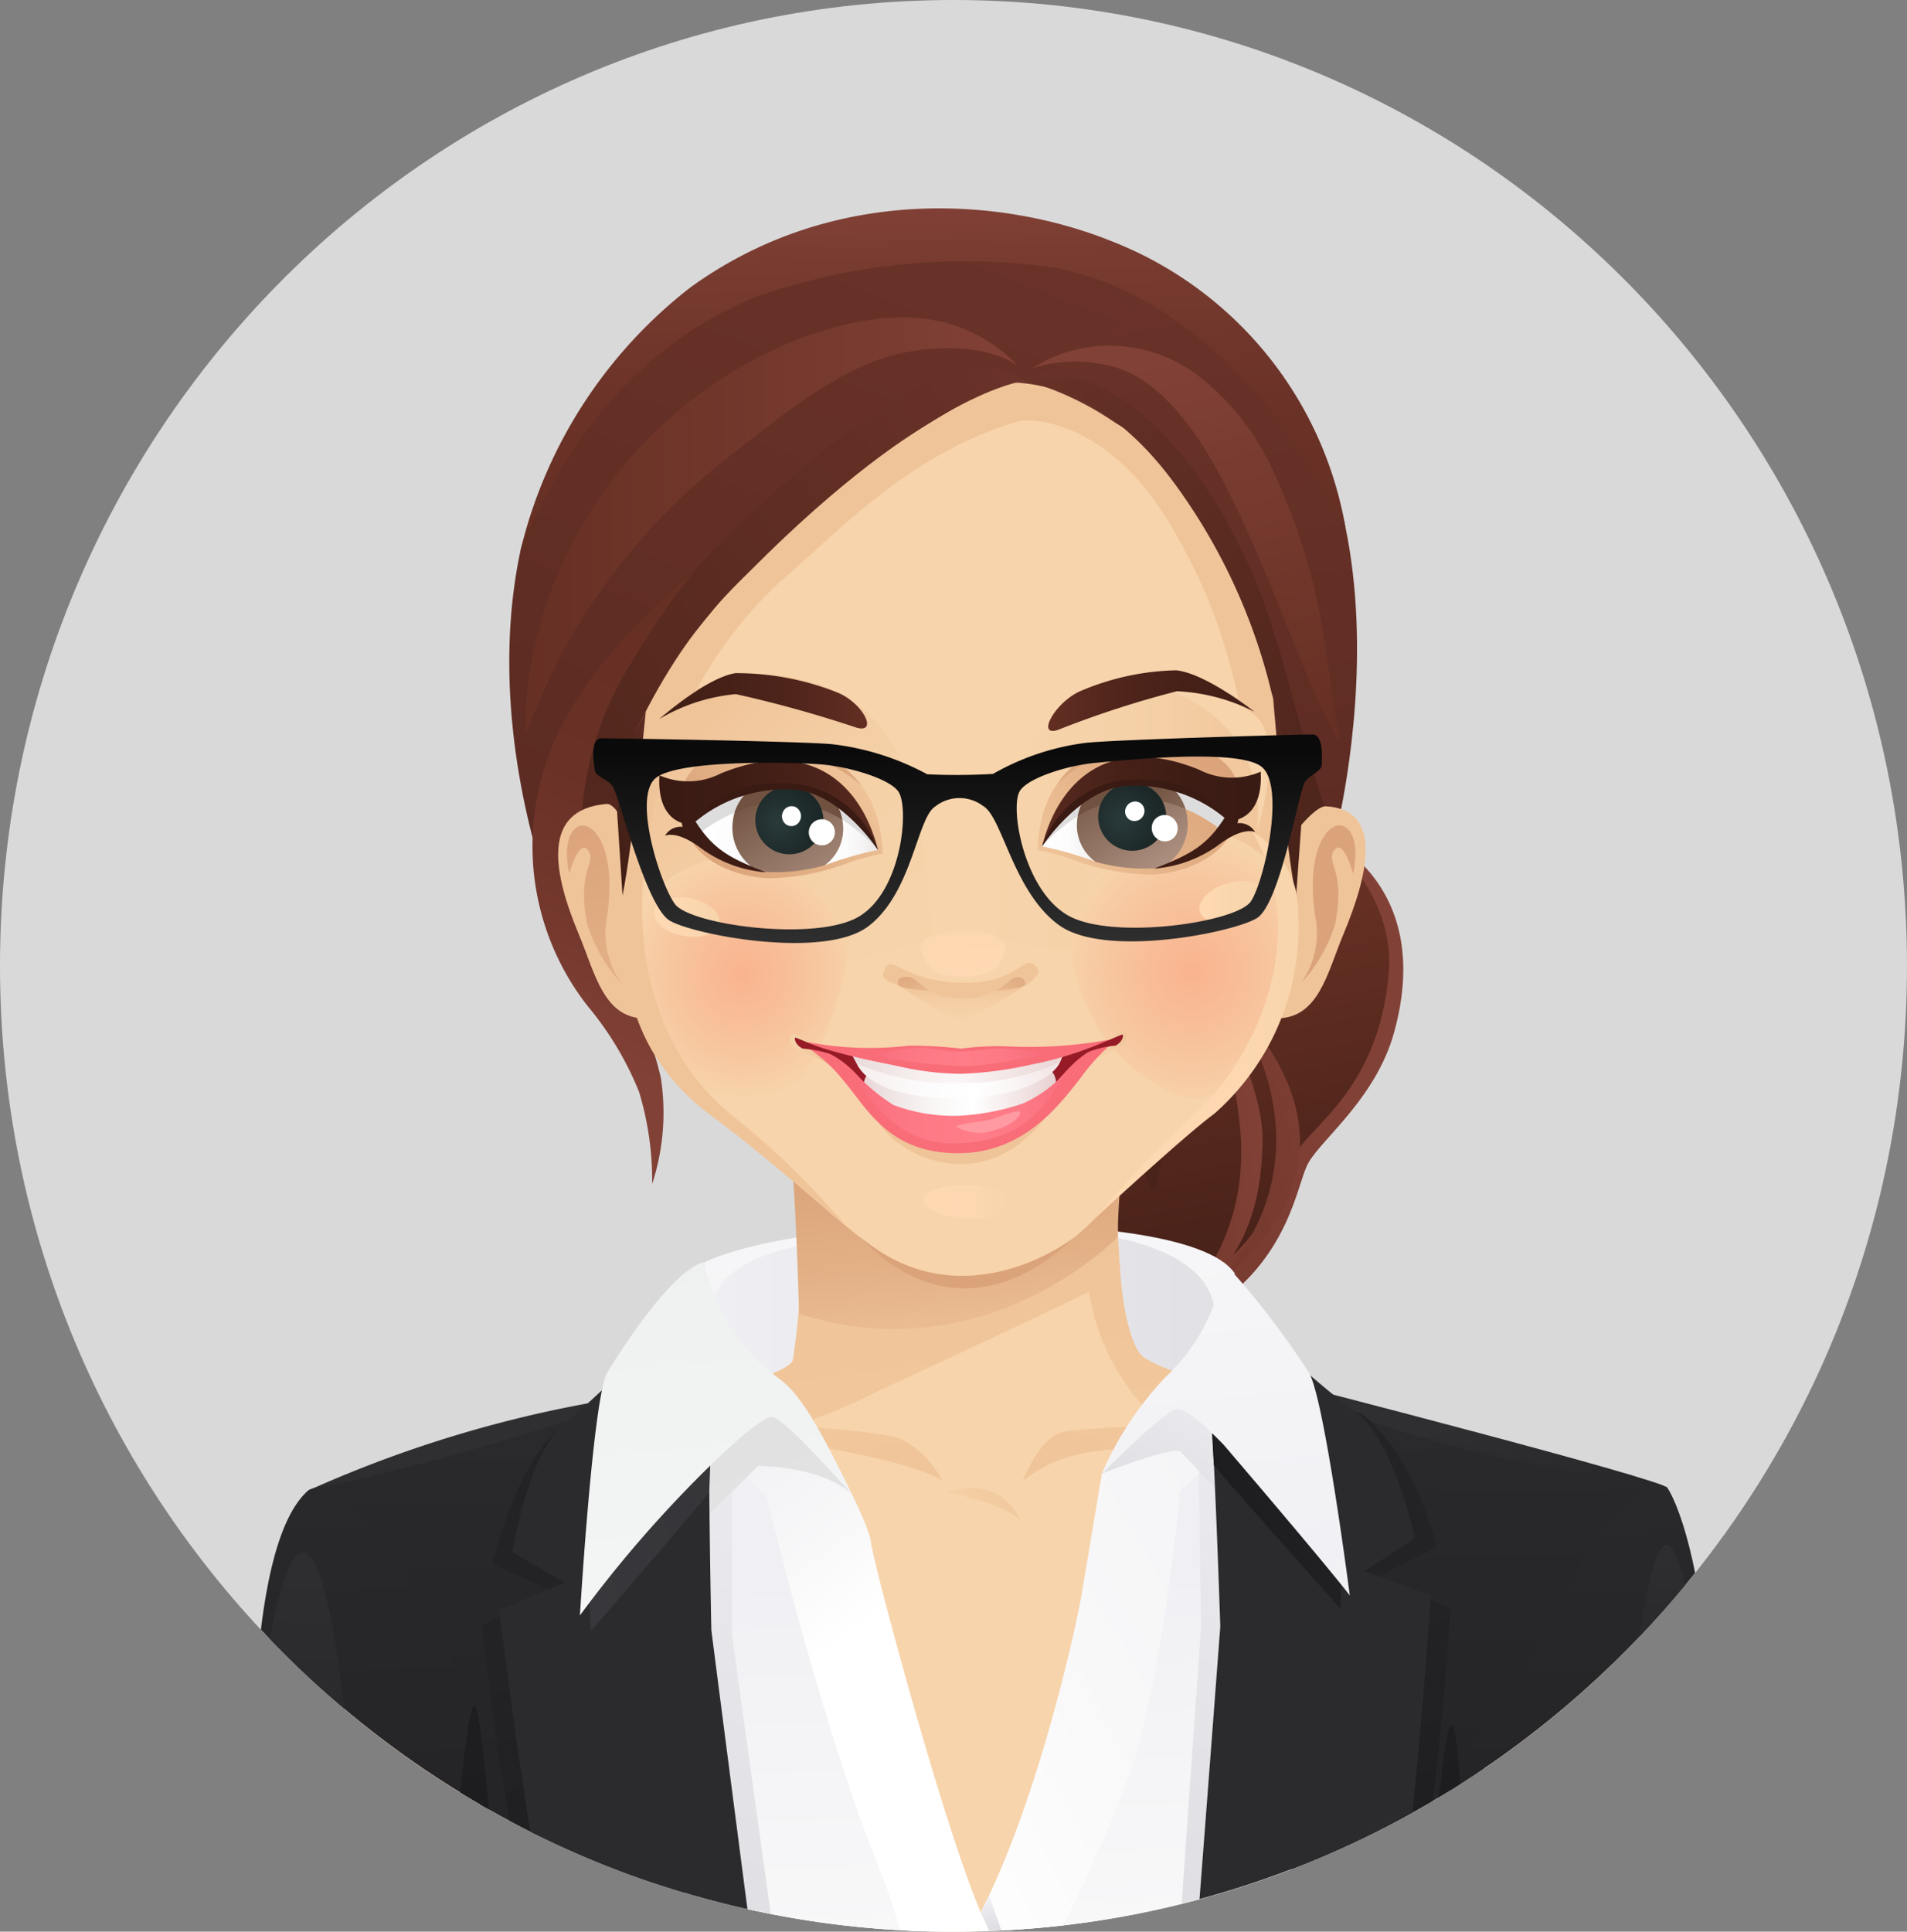 <svg xmlns="http://www.w3.org/2000/svg" xmlns:xlink="http://www.w3.org/1999/xlink" width="94.401" height="95.592" viewBox="0 0 94.401 95.592">
  <rect x="0" y="0" width="94.401" height="95.592" fill="#808080" stroke="none"/>
  <defs>
    <linearGradient id="linear-gradient" x1="0.487" y1="0.756" x2="0.536" y2="-0.086" gradientUnits="objectBoundingBox">
      <stop offset="0.234" stop-color="#492219"/>
      <stop offset="1" stop-color="#652f23"/>
    </linearGradient>
    <linearGradient id="linear-gradient-2" x1="0.602" y1="1.025" x2="0.441" y2="0.248" xlink:href="#linear-gradient"/>
    <linearGradient id="linear-gradient-3" x1="-0.332" y1="2.478" x2="0.604" y2="0.394" gradientUnits="objectBoundingBox">
      <stop offset="0" stop-color="#673024"/>
      <stop offset="0.379" stop-color="#6b3227"/>
      <stop offset="0.797" stop-color="#783b30"/>
      <stop offset="1" stop-color="#824137"/>
    </linearGradient>
    <linearGradient id="linear-gradient-4" x1="-1.863" y1="1.336" x2="0.832" y2="0.256" xlink:href="#linear-gradient-3"/>
    <linearGradient id="linear-gradient-5" x1="-1.817" y1="1.255" x2="0.956" y2="0.271" xlink:href="#linear-gradient-3"/>
    <linearGradient id="linear-gradient-6" y1="0.5" x2="1" y2="0.5" gradientUnits="objectBoundingBox">
      <stop offset="0" stop-color="#f0f0f4"/>
      <stop offset="1" stop-color="#e0e0e4"/>
    </linearGradient>
    <linearGradient id="linear-gradient-7" x1="0.536" y1="4.403" x2="0.457" y2="-4.24" gradientUnits="objectBoundingBox">
      <stop offset="0" stop-color="#f0f0f4"/>
      <stop offset="0.643" stop-color="#f8f8f9"/>
      <stop offset="1" stop-color="#fff"/>
    </linearGradient>
    <linearGradient id="linear-gradient-8" x1="0.283" y1="0.247" x2="0.698" y2="1.478" gradientUnits="objectBoundingBox">
      <stop offset="0" stop-color="#f0c499"/>
      <stop offset="0.517" stop-color="#f1c69b"/>
      <stop offset="0.855" stop-color="#f4cea4"/>
      <stop offset="1" stop-color="#f7d4ab"/>
    </linearGradient>
    <linearGradient id="linear-gradient-9" x1="2.79" y1="-0.21" x2="-0.165" y2="0.763" xlink:href="#linear-gradient-8"/>
    <linearGradient id="linear-gradient-10" x1="-0.111" y1="0.777" x2="0.901" y2="-0.013" xlink:href="#linear-gradient-8"/>
    <linearGradient id="linear-gradient-11" x1="1.07" y1="1.037" x2="0.13" y2="-0.25" xlink:href="#linear-gradient-8"/>
    <linearGradient id="linear-gradient-12" x1="0.456" y1="0.05" x2="0.577" y2="0.971" gradientUnits="objectBoundingBox">
      <stop offset="0" stop-color="#dba379"/>
      <stop offset="0.492" stop-color="#e3b086"/>
      <stop offset="1" stop-color="#f0c499"/>
    </linearGradient>
    <linearGradient id="linear-gradient-13" x1="0.432" y1="0.038" x2="0.653" y2="1.716" gradientUnits="objectBoundingBox">
      <stop offset="0" stop-color="#6b3329"/>
      <stop offset="0.421" stop-color="#5c2b22"/>
      <stop offset="1" stop-color="#421f16"/>
    </linearGradient>
    <linearGradient id="linear-gradient-14" x1="-0.064" y1="-0.902" x2="0.614" y2="0.898" xlink:href="#linear-gradient-13"/>
    <linearGradient id="linear-gradient-15" x1="0.19" y1="0.21" x2="0.935" y2="0.969" gradientUnits="objectBoundingBox">
      <stop offset="0" stop-color="#f0c499"/>
      <stop offset="0.145" stop-color="#f2c99f"/>
      <stop offset="0.483" stop-color="#f5d1a8"/>
      <stop offset="1" stop-color="#f7d4ab"/>
    </linearGradient>
    <linearGradient id="linear-gradient-16" x1="-0.029" y1="0.5" x2="0.88" y2="0.5" gradientUnits="objectBoundingBox">
      <stop offset="0" stop-color="#f7d4ab"/>
      <stop offset="0.517" stop-color="#f5d1a8"/>
      <stop offset="0.855" stop-color="#f2c99f"/>
      <stop offset="1" stop-color="#f0c499"/>
    </linearGradient>
    <radialGradient id="radial-gradient" cx="0.504" cy="0.516" r="0.454" gradientTransform="translate(-0.06 -0.013) scale(1.21 1.013)" gradientUnits="objectBoundingBox">
      <stop offset="0" stop-color="#f9b38e"/>
      <stop offset="0.609" stop-color="#f7c59e"/>
      <stop offset="1" stop-color="#f7d4ab"/>
    </radialGradient>
    <linearGradient id="linear-gradient-17" x1="-0.106" y1="0.5" x2="0.894" y2="0.5" gradientUnits="objectBoundingBox">
      <stop offset="0" stop-color="#ffd9b3"/>
      <stop offset="1" stop-color="#f7d4ab"/>
    </linearGradient>
    <linearGradient id="linear-gradient-18" x1="0.625" y1="-0.002" x2="-0.185" y2="2.294" xlink:href="#linear-gradient-13"/>
    <linearGradient id="linear-gradient-19" x1="-0.008" y1="-0.275" x2="1.269" y2="1.324" gradientUnits="objectBoundingBox">
      <stop offset="0" stop-color="#6b3329"/>
      <stop offset="0.626" stop-color="#52271d"/>
      <stop offset="1" stop-color="#421f16"/>
    </linearGradient>
    <radialGradient id="radial-gradient-2" cx="0.5" cy="0.484" r="0.46" gradientTransform="translate(-0.073 -0.013) scale(1.184 1.013)" xlink:href="#radial-gradient"/>
    <linearGradient id="linear-gradient-20" x1="0.073" y1="0.5" x2="1.073" y2="0.5" xlink:href="#linear-gradient-17"/>
    <linearGradient id="linear-gradient-21" x1="1.003" y1="0.075" x2="-1.766" y2="2.06" gradientUnits="objectBoundingBox">
      <stop offset="0" stop-color="#6b3329"/>
      <stop offset="0.038" stop-color="#683127"/>
      <stop offset="0.37" stop-color="#52271d"/>
      <stop offset="0.694" stop-color="#462117"/>
      <stop offset="1" stop-color="#421f16"/>
    </linearGradient>
    <linearGradient id="linear-gradient-22" y1="0.5" x2="1" y2="0.5" gradientUnits="objectBoundingBox">
      <stop offset="0" stop-color="#673024"/>
      <stop offset="0.74" stop-color="#7a3c31"/>
      <stop offset="1" stop-color="#824137"/>
    </linearGradient>
    <linearGradient id="linear-gradient-23" x1="0.521" y1="0.027" x2="0.436" y2="0.801" gradientUnits="objectBoundingBox">
      <stop offset="0" stop-color="#673024"/>
      <stop offset="0.413" stop-color="#6a3126"/>
      <stop offset="0.742" stop-color="#74382d"/>
      <stop offset="1" stop-color="#824137"/>
    </linearGradient>
    <linearGradient id="linear-gradient-24" x1="0.956" y1="6.104" x2="1.109" y2="7.946" xlink:href="#linear-gradient-12"/>
    <linearGradient id="linear-gradient-25" x1="0.459" y1="0.096" x2="0.613" y2="1.965" xlink:href="#linear-gradient-12"/>
    <linearGradient id="linear-gradient-26" x1="0.264" y1="-0.725" x2="0.778" y2="1.555" gradientUnits="objectBoundingBox">
      <stop offset="0" stop-color="#6b3329"/>
      <stop offset="0.283" stop-color="#5a2b21"/>
      <stop offset="0.701" stop-color="#482219"/>
      <stop offset="1" stop-color="#421f16"/>
    </linearGradient>
    <linearGradient id="linear-gradient-27" x1="0.61" y1="1.035" x2="0.396" y2="0.033" xlink:href="#linear-gradient-22"/>
    <linearGradient id="linear-gradient-28" x1="0.132" y1="0.923" x2="0.898" y2="-0.432" gradientUnits="objectBoundingBox">
      <stop offset="0" stop-color="#421f16"/>
      <stop offset="0.299" stop-color="#482219"/>
      <stop offset="0.717" stop-color="#5a2b21"/>
      <stop offset="1" stop-color="#6b3329"/>
    </linearGradient>
    <linearGradient id="linear-gradient-29" x1="0.5" y1="0.959" x2="0.452" y2="0.027" xlink:href="#linear-gradient-3"/>
    <linearGradient id="linear-gradient-30" x1="-0.241" y1="0.5" x2="0.598" y2="0.5" xlink:href="#linear-gradient-16"/>
    <linearGradient id="linear-gradient-31" x1="-0.174" y1="0.5" x2="0.995" y2="0.5" xlink:href="#linear-gradient-16"/>
    <linearGradient id="linear-gradient-32" x1="0.012" y1="0.5" x2="0.985" y2="0.5" gradientUnits="objectBoundingBox">
      <stop offset="0" stop-color="#e8d8d7"/>
      <stop offset="0.137" stop-color="#efe4e4"/>
      <stop offset="0.393" stop-color="#faf8f7"/>
      <stop offset="0.569" stop-color="#fff"/>
      <stop offset="1" stop-color="#e8d2d1"/>
    </linearGradient>
    <linearGradient id="linear-gradient-33" x1="-0.202" y1="0.5" x2="1.141" y2="0.5" gradientUnits="objectBoundingBox">
      <stop offset="0" stop-color="#e8d8d7"/>
      <stop offset="0.041" stop-color="#ebdddc"/>
      <stop offset="0.211" stop-color="#f6f0ef"/>
      <stop offset="0.385" stop-color="#fcfbfb"/>
      <stop offset="0.569" stop-color="#fff"/>
      <stop offset="0.69" stop-color="#fbf7f7"/>
      <stop offset="0.872" stop-color="#f1e3e3"/>
      <stop offset="1" stop-color="#e8d2d1"/>
    </linearGradient>
    <linearGradient id="linear-gradient-34" x1="0.029" y1="0.5" x2="1.029" y2="0.5" gradientUnits="objectBoundingBox">
      <stop offset="0" stop-color="#f96e7e"/>
      <stop offset="0.035" stop-color="#f9707f"/>
      <stop offset="0.247" stop-color="#fd7985"/>
      <stop offset="0.528" stop-color="#ff7d88"/>
      <stop offset="0.764" stop-color="#fd7985"/>
      <stop offset="0.997" stop-color="#f86d7d"/>
      <stop offset="1" stop-color="#f86d7d"/>
    </linearGradient>
    <linearGradient id="linear-gradient-35" x1="-0.018" y1="0.5" x2="1.054" y2="0.5" gradientUnits="objectBoundingBox">
      <stop offset="0" stop-color="#e8d8d7"/>
      <stop offset="0.047" stop-color="#eadcdb"/>
      <stop offset="0.306" stop-color="#f6efee"/>
      <stop offset="0.484" stop-color="#fbf6f6"/>
      <stop offset="1" stop-color="#e8d2d1"/>
    </linearGradient>
    <linearGradient id="linear-gradient-36" x1="0" y1="0.5" x2="1" y2="0.5" xlink:href="#linear-gradient-34"/>
    <linearGradient id="linear-gradient-37" y1="0.5" x2="1" y2="0.5" gradientUnits="objectBoundingBox">
      <stop offset="0" stop-color="#673024"/>
      <stop offset="0.336" stop-color="#52261c"/>
      <stop offset="0.677" stop-color="#462017"/>
      <stop offset="1" stop-color="#421f16"/>
    </linearGradient>
    <linearGradient id="linear-gradient-38" y1="0.5" x2="1" y2="0.5" gradientUnits="objectBoundingBox">
      <stop offset="0" stop-color="#421f16"/>
      <stop offset="0.323" stop-color="#462017"/>
      <stop offset="0.664" stop-color="#52261c"/>
      <stop offset="1" stop-color="#673024"/>
    </linearGradient>
    <linearGradient id="linear-gradient-39" x1="0.887" y1="0.267" x2="0.052" y2="0.757" gradientUnits="objectBoundingBox">
      <stop offset="0" stop-color="#f0c499"/>
      <stop offset="0.508" stop-color="#e3b086"/>
      <stop offset="1" stop-color="#dba379"/>
    </linearGradient>
    <linearGradient id="linear-gradient-40" x1="-0.022" y1="0.5" x2="0.978" y2="0.5" gradientUnits="objectBoundingBox">
      <stop offset="0" stop-color="#fff"/>
      <stop offset="0.467" stop-color="#fcfcfc"/>
      <stop offset="0.773" stop-color="#f5f3f3"/>
      <stop offset="1" stop-color="#ece7e7"/>
    </linearGradient>
    <linearGradient id="linear-gradient-41" x1="0.302" y1="0.5" x2="0.821" y2="0.5" xlink:href="#linear-gradient-40"/>
    <linearGradient id="linear-gradient-42" x1="1.286" y1="1.334" x2="0.015" y2="0.005" gradientUnits="objectBoundingBox">
      <stop offset="0" stop-color="#b89c8c"/>
      <stop offset="1" stop-color="#715241"/>
    </linearGradient>
    <linearGradient id="linear-gradient-43" x1="2.278" y1="3.264" x2="0.925" y2="1.268" xlink:href="#linear-gradient-42"/>
    <radialGradient id="radial-gradient-3" cx="0.36" cy="0.558" r="0.588" gradientTransform="translate(0 -0.033) scale(0.979 1.013)" gradientUnits="objectBoundingBox">
      <stop offset="0" stop-color="#2a3a3b"/>
      <stop offset="1" stop-color="#1c2727"/>
    </radialGradient>
    <linearGradient id="linear-gradient-44" x1="-0.006" y1="0.5" x2="0.994" y2="0.5" gradientUnits="objectBoundingBox">
      <stop offset="0" stop-color="#391b13"/>
      <stop offset="0.343" stop-color="#3d1c14"/>
      <stop offset="0.706" stop-color="#492219"/>
      <stop offset="1" stop-color="#5a2a1f"/>
    </linearGradient>
    <linearGradient id="linear-gradient-45" x1="0.399" y1="0.132" x2="1.097" y2="3.425" xlink:href="#linear-gradient-12"/>
    <linearGradient id="linear-gradient-46" x1="0.504" y1="1.439" x2="0.5" y2="-0.041" xlink:href="#linear-gradient-16"/>
    <linearGradient id="linear-gradient-47" x1="0.666" y1="1.166" x2="0.156" y2="-1.311" xlink:href="#linear-gradient-17"/>
    <linearGradient id="linear-gradient-48" x1="0.95" y1="0.219" x2="0.026" y2="1.224" xlink:href="#linear-gradient-12"/>
    <linearGradient id="linear-gradient-49" x1="0.057" y1="0.223" x2="0.99" y2="1.25" xlink:href="#linear-gradient-12"/>
    <linearGradient id="linear-gradient-50" x1="0.957" y1="0.259" x2="-0.003" y2="0.822" xlink:href="#linear-gradient-12"/>
    <linearGradient id="linear-gradient-51" x1="-0.022" y1="0.5" x2="0.978" y2="0.5" xlink:href="#linear-gradient-40"/>
    <linearGradient id="linear-gradient-53" x1="1.124" y1="1.015" x2="-0.115" y2="-0.125" xlink:href="#linear-gradient-42"/>
    <linearGradient id="linear-gradient-54" x1="2.197" y1="1.12" x2="0.549" y2="0.58" xlink:href="#linear-gradient-42"/>
    <radialGradient id="radial-gradient-4" cx="0.36" cy="0.558" r="0.588" gradientTransform="translate(-0.006 -0.034) scale(0.979 1.013)" xlink:href="#radial-gradient-3"/>
    <linearGradient id="linear-gradient-55" x1="-0.006" y1="0.5" x2="0.994" y2="0.5" gradientUnits="objectBoundingBox">
      <stop offset="0" stop-color="#5a2a1f"/>
      <stop offset="0.294" stop-color="#492219"/>
      <stop offset="0.657" stop-color="#3d1c14"/>
      <stop offset="1" stop-color="#391b13"/>
    </linearGradient>
    <linearGradient id="linear-gradient-56" x1="0.566" y1="0.328" x2="-0.458" y2="4.649" xlink:href="#linear-gradient-12"/>
    <linearGradient id="linear-gradient-57" y1="0.5" x2="1" y2="0.5" gradientUnits="objectBoundingBox">
      <stop offset="0" stop-color="#ffd9b3"/>
      <stop offset="0.681" stop-color="#fcd7b0"/>
      <stop offset="1" stop-color="#f7d4ab"/>
    </linearGradient>
    <linearGradient id="linear-gradient-58" x1="0.507" y1="0.455" x2="0.577" y2="4.613" xlink:href="#linear-gradient-12"/>
    <linearGradient id="linear-gradient-59" x1="-0.334" y1="0.5" x2="0.979" y2="0.5" xlink:href="#linear-gradient-57"/>
    <linearGradient id="linear-gradient-60" x1="0.495" y1="0.911" x2="0.5" y2="0.07" gradientUnits="objectBoundingBox">
      <stop offset="0" stop-color="#2f2e2e"/>
      <stop offset="1" stop-color="#0b0a0a"/>
    </linearGradient>
    <linearGradient id="linear-gradient-61" x1="0.279" y1="0.027" x2="0.67" y2="1.659" gradientUnits="objectBoundingBox">
      <stop offset="0" stop-color="#f0c998"/>
      <stop offset="0.517" stop-color="#f0cb9a"/>
      <stop offset="0.855" stop-color="#f3d2a3"/>
      <stop offset="1" stop-color="#f6d8aa"/>
    </linearGradient>
    <linearGradient id="linear-gradient-62" x1="0.481" y1="-0.124" x2="0.532" y2="1.57" xlink:href="#linear-gradient-7"/>
    <linearGradient id="linear-gradient-63" x1="0.482" y1="-0.103" x2="0.531" y2="1.655" xlink:href="#linear-gradient-7"/>
    <linearGradient id="linear-gradient-64" x1="-0.112" y1="1.052" x2="1.259" y2="-0.345" gradientUnits="objectBoundingBox">
      <stop offset="0" stop-color="#fff"/>
      <stop offset="0.357" stop-color="#f8f8f9"/>
      <stop offset="1" stop-color="#f0f0f4"/>
    </linearGradient>
    <linearGradient id="linear-gradient-65" x1="0.452" y1="0.998" x2="0.61" y2="-0.556" gradientUnits="objectBoundingBox">
      <stop offset="0" stop-color="#e0e0e4"/>
      <stop offset="1" stop-color="#f0f0f4"/>
    </linearGradient>
    <linearGradient id="linear-gradient-66" x1="0.446" y1="1.016" x2="0.611" y2="-0.488" xlink:href="#linear-gradient-65"/>
    <linearGradient id="linear-gradient-67" x1="0.509" y1="0.871" x2="0.409" y2="0.117" xlink:href="#linear-gradient-65"/>
    <linearGradient id="linear-gradient-68" x1="0.472" y1="0.477" x2="0.274" y2="-0.023" xlink:href="#linear-gradient-64"/>
    <linearGradient id="linear-gradient-69" x1="0.212" y1="0.176" x2="0.526" y2="0.727" xlink:href="#linear-gradient-65"/>
    <linearGradient id="linear-gradient-70" x1="0.307" y1="0.188" x2="0.633" y2="0.715" xlink:href="#linear-gradient-65"/>
    <linearGradient id="linear-gradient-71" x1="0.32" y1="0.054" x2="0.544" y2="0.82" gradientUnits="objectBoundingBox">
      <stop offset="0" stop-color="#e0e0e0"/>
      <stop offset="0.806" stop-color="#e2e2e2"/>
      <stop offset="1" stop-color="#e5e5e5"/>
    </linearGradient>
    <linearGradient id="linear-gradient-72" x1="0.777" y1="0.07" x2="0.479" y2="0.706" xlink:href="#linear-gradient-6"/>
    <linearGradient id="linear-gradient-73" x1="0.491" y1="-0.03" x2="0.508" y2="1.123" gradientUnits="objectBoundingBox">
      <stop offset="0" stop-color="#2b2a2d"/>
      <stop offset="0.237" stop-color="#28272a"/>
      <stop offset="1" stop-color="#232225"/>
    </linearGradient>
    <linearGradient id="linear-gradient-74" x1="0.491" y1="-0.04" x2="0.508" y2="1.143" xlink:href="#linear-gradient-73"/>
    <linearGradient id="linear-gradient-75" x1="0.476" y1="0.422" x2="0.95" y2="1.953" gradientUnits="objectBoundingBox">
      <stop offset="0" stop-color="#2f2f32"/>
      <stop offset="0.352" stop-color="#29282b"/>
      <stop offset="1" stop-color="#232225"/>
    </linearGradient>
    <linearGradient id="linear-gradient-76" x1="0.499" y1="0.701" x2="0.491" y2="3.056" xlink:href="#linear-gradient-75"/>
    <linearGradient id="linear-gradient-77" x1="0.486" y1="-0.106" x2="0.512" y2="1.415" xlink:href="#linear-gradient-73"/>
    <linearGradient id="linear-gradient-78" x1="0.521" y1="0.124" x2="0.423" y2="3.177" xlink:href="#linear-gradient-75"/>
    <linearGradient id="linear-gradient-79" x1="0.502" y1="1.002" x2="0.417" y2="-2.398" gradientUnits="objectBoundingBox">
      <stop offset="0.005" stop-color="#1d1c1e"/>
      <stop offset="1" stop-color="#232225"/>
    </linearGradient>
    <linearGradient id="linear-gradient-80" x1="0.546" y1="1.098" x2="0.47" y2="0.468" xlink:href="#linear-gradient-79"/>
    <linearGradient id="linear-gradient-81" x1="0.546" y1="1.135" x2="0.475" y2="0.498" xlink:href="#linear-gradient-79"/>
    <linearGradient id="linear-gradient-82" x1="0.268" y1="-0.043" x2="0.486" y2="0.683" gradientUnits="objectBoundingBox">
      <stop offset="0" stop-color="#2b2b2e"/>
      <stop offset="1" stop-color="#2b2a2d"/>
    </linearGradient>
    <linearGradient id="linear-gradient-83" x1="0.356" y1="0.03" x2="0.564" y2="0.77" xlink:href="#linear-gradient-82"/>
    <linearGradient id="linear-gradient-84" x1="0.489" y1="-0.11" x2="0.512" y2="1.467" xlink:href="#linear-gradient-73"/>
    <linearGradient id="linear-gradient-85" x1="0.501" y1="0.938" x2="0.422" y2="-2.424" xlink:href="#linear-gradient-79"/>
    <linearGradient id="linear-gradient-86" x1="0.517" y1="0.157" x2="0.431" y2="2.99" xlink:href="#linear-gradient-75"/>
    <linearGradient id="linear-gradient-87" x1="-0.227" y1="1.007" x2="1.674" y2="-0.398" gradientUnits="objectBoundingBox">
      <stop offset="0" stop-color="#39383c"/>
      <stop offset="0.099" stop-color="#38373b"/>
      <stop offset="1" stop-color="#343336"/>
    </linearGradient>
    <linearGradient id="linear-gradient-88" x1="0.314" y1="0.634" x2="0.782" y2="0.275" xlink:href="#linear-gradient-79"/>
    <linearGradient id="linear-gradient-89" x1="0.519" y1="1.109" x2="0.364" y2="-1.204" gradientUnits="objectBoundingBox">
      <stop offset="0" stop-color="#f4f5f5"/>
      <stop offset="0.606" stop-color="#eeefef"/>
      <stop offset="1" stop-color="#e8e9e8"/>
    </linearGradient>
    <linearGradient id="linear-gradient-90" x1="0.519" y1="1.097" x2="0.349" y2="-1.355" xlink:href="#linear-gradient-7"/>
  </defs>
  <g id="user4" transform="translate(-1694.483 -1151.635)">
    <path id="Path_1392" data-name="Path 1392" d="M47.2,0C73.268,0,94.4,21.4,94.4,47.8s-21.132,47.8-47.2,47.8S0,74.193,0,47.8,21.132,0,47.2,0Z" transform="translate(1694.483 1151.635)" fill="#d9d9d9"/>
    <g id="Group_1013" data-name="Group 1013" transform="translate(1707.399 1161.946)">
      <g id="Group_1012" data-name="Group 1012" transform="translate(0)">
        <g id="Group_997" data-name="Group 997" transform="translate(33.134 30.533)">
          <path id="Path_873" data-name="Path 873" d="M1944.686,1364.712c-2.656,4.155-7.724,7.918-11.629,15.069-3.93,7.2,11.178,11.515,18.286-.894C1961.255,1361.585,1947.344,1360.556,1944.686,1364.712Z" transform="translate(-1932.415 -1362.671)" fill="url(#linear-gradient)"/>
          <path id="Path_874" data-name="Path 874" d="M1953.707,1365.207c-1.9-1.2-4.059.41-6.053,2.134s-2.3,14.553-2.846,15.011-1.7-6.207-1.7-6.207-1.878,9.223-4.265,9.956a6.561,6.561,0,0,1-4.852-.858c.513,2.031,3.84,4.078,8.241,4.052,7-.042,9.057-7.323,9.95-8.372C1959.725,1372.059,1955.609,1366.409,1953.707,1365.207Z" transform="translate(-1933.684 -1364.38)" fill="url(#linear-gradient-2)"/>
          <path id="Path_875" data-name="Path 875" d="M1962.69,1365.718s3.5,2.749,3.135,6.758c-.507,5.63-3.691,7.365-4.6,8.885s-1.372,4.175-4.786,6.366a10.955,10.955,0,0,1-10.733.838c3.293,2.289,6.292,2.87,9.349,1.55,5.843-2.52,6.114-7.1,6.805-8.3s3.327-3.2,4.224-6.412C1968.142,1368.035,1962.69,1365.718,1962.69,1365.718Z" transform="translate(-1943.132 -1365.128)" fill="url(#linear-gradient-3)"/>
          <path id="Path_876" data-name="Path 876" d="M2004.481,1409.155c5.316,8.718-1.4,14.1-1.4,14.1C2012.6,1416.351,2004.481,1409.155,2004.481,1409.155Z" transform="translate(-1989.403 -1400.158)" fill="url(#linear-gradient-4)"/>
          <path id="Path_877" data-name="Path 877" d="M1996.955,1413.627a10.682,10.682,0,0,1-3.59,7.913c3.84-2.355,4.585-5.547,4.652-8.61s-2.55-7.395-2.55-7.395S1997.07,1410.624,1996.955,1413.627Z" transform="translate(-1981.568 -1397.239)" fill="url(#linear-gradient-5)"/>
        </g>
        <path id="Path_878" data-name="Path 878" d="M1870.232,1466.655c-.636.191-1.41,2.456-1.336,2.829l1.263,5.873,27.465-.67s-.224-6.543-1.783-7.957S1882.357,1463.007,1870.232,1466.655Z" transform="translate(-1848.052 -1414.418)" fill="url(#linear-gradient-6)"/>
        <path id="Path_879" data-name="Path 879" d="M1887.808,1464.668c-9.928.1-13.139,1.885-13.139,1.885l.371,2.382c.148-2.183,2.578-3.753,12.966-4.069,13.064-.4,11.876,4.466,11.876,4.466l1.04-2.233C1899.574,1465.127,1893.115,1464.615,1887.808,1464.668Z" transform="translate(-1852.712 -1414.391)" fill="url(#linear-gradient-7)"/>
        <g id="Group_999" data-name="Group 999" transform="translate(3.333 45.511)">
          <g id="Group_998" data-name="Group 998">
            <path id="Path_880" data-name="Path 880" d="M1831.656,1455.061c-2.532-.247-12.78-1.058-13.837-4.482-1.314-4.26.254-9.721.254-9.721l-15.8-.8c1.778,3,1.712,6.194,1.638,9.43-.081,3.554-10.709,6.059-14.361,6.468-2,.223-9.037,2.574-10.009,6.053a25.152,25.152,0,0,0-1.1,6.108,46.793,46.793,0,0,0,44.851,9.6l11.623-5.477a47.5,47.5,0,0,0,7.106-5.676c-.286-2.035-.739-3.463-2.518-7.217C1838.274,1456.757,1832.379,1455.132,1831.656,1455.061Z" transform="translate(-1778.439 -1440.056)" fill="#f7d4ab"/>
            <path id="Path_881" data-name="Path 881" d="M1882.768,1459.538c-.073-.788-.188-2.767-.215-3.8-.215.266-13.683-.23-14.2-1.007l-1.565.015a36.119,36.119,0,0,1-.272,8.612c-.149.732-4.513,1.768-7.378,2.372.205.161.94.662,1.1.751a30.583,30.583,0,0,0,5.562.36,25.087,25.087,0,0,0,4.775-1.853c8.077-3.748,10.6-4.987,10.6-4.987a11.024,11.024,0,0,0,2.786,5.757,26.42,26.42,0,0,0,6.7.533,12.554,12.554,0,0,0,1.64-.895c-6.14-.805-7.991-1.866-8.434-2.172C1883.393,1462.9,1882.937,1461.349,1882.768,1459.538Z" transform="translate(-1843.516 -1451.891)" fill="url(#linear-gradient-8)"/>
            <path id="Path_882" data-name="Path 882" d="M1936.6,1532.35s2.906.521,3.67,1.432C1940.268,1533.783,1939.427,1531.439,1936.6,1532.35Z" transform="translate(-1905.987 -1514.318)" fill="url(#linear-gradient-9)"/>
            <path id="Path_883" data-name="Path 883" d="M1956.069,1516.064c2.522-1.989,5.044-1.421,8.262-1.8s8.784-1.61,8.784-1.61c-1.465.289-13.974.714-15.1,1S1956.069,1516.064,1956.069,1516.064Z" transform="translate(-1921.69 -1498.603)" fill="url(#linear-gradient-10)"/>
            <path id="Path_884" data-name="Path 884" d="M1866.125,1515.2c-1.392-.473-12.023-1.141-13.936-.951,0,0,13.414,1.362,16.11,3.056A4.483,4.483,0,0,0,1866.125,1515.2Z" transform="translate(-1837.915 -1499.861)" fill="url(#linear-gradient-11)"/>
            <path id="Path_885" data-name="Path 885" d="M1896.893,1452.18c9.275,2.985,15.772-3.8,15.772-3.8a31.437,31.437,0,0,1,.311-4.051c-.719-.064-16.554-.642-16.554-.642C1896.705,1445.233,1896.893,1452.18,1896.893,1452.18Z" transform="translate(-1873.586 -1442.987)" fill="url(#linear-gradient-12)"/>
          </g>
        </g>
        <g id="Group_1011" data-name="Group 1011" transform="translate(12.293)">
          <path id="Path_886" data-name="Path 886" d="M1939.392,1222.215c-7.016-1.515-17.077,45.7.364,41.362,2.9-.722,8.839-4.537,10.8-13.629C1951.6,1245.741,1955.184,1225.623,1939.392,1222.215Z" transform="translate(-1909.681 -1218.838)" fill="url(#linear-gradient-13)"/>
          <path id="Path_887" data-name="Path 887" d="M1832.319,1329.018c.049.207,2.531,8.492,8.9,11.028,7.5,2.99,10.476-.8,17.5-3.881,0,0-16.977-12.144-20.318-15.462C1838.4,1320.7,1833.235,1324.826,1832.319,1329.018Z" transform="translate(-1830.851 -1298.292)" fill="url(#linear-gradient-14)"/>
          <path id="Path_888" data-name="Path 888" d="M1872.43,1252.786c-10-1.524-17.542,6.6-19.084,17.857-1.366,9.969.249,14.291,5.688,18.664,3.471,2.79,7.066,7.106,10.687,7.146,4.961.056,7.546-4.244,8.894-5.418,3.855-3.358,9.39-5.419,7.546-19.013C1884.783,1261.881,1880.892,1252.629,1872.43,1252.786Z" transform="translate(-1847.438 -1243.372)" fill="#f7d4ab"/>
          <path id="Path_889" data-name="Path 889" d="M1863.331,1324.017a6.681,6.681,0,0,0-5.117,1.863c-2.681,2.393-1.032,8.366-1.032,8.366s5.389,6.8,14.337,2.62C1870.743,1332.417,1871.5,1324.682,1863.331,1324.017Z" transform="translate(-1850.498 -1300.947)" fill="url(#linear-gradient-15)"/>
          <path id="Path_890" data-name="Path 890" d="M1958.928,1327a7.406,7.406,0,0,0-5.236-1.011c-7.343.83-7.211,8.133-7.887,12.3a13.7,13.7,0,0,0,14.948-3.338S1962.168,1329.311,1958.928,1327Z" transform="translate(-1922.374 -1302.49)" fill="url(#linear-gradient-16)"/>
          <path id="Path_891" data-name="Path 891" d="M1873.208,1247.488s-11.162-3-16.146,5.457c-4.8,8.135-3.924,16.635-4.487,22.721,0,0,.933-1.342,1.49-5.542a21.018,21.018,0,0,1,6.513-12.8c2.563-2.154,6.41-6.457,11.942-7.985,1.495-.13,4.722.725,7.311,5.015,4.353,7.219,3.056,11.335,6.313,18.219C1886.143,1272.576,1887.112,1251.986,1873.208,1247.488Z" transform="translate(-1847.187 -1238.832)" fill="#f0c499"/>
          <path id="Path_892" data-name="Path 892" d="M1973.128,1363.245c-2.6.62-5.117,3.758-4.49,6.7a8.714,8.714,0,0,0,5.012,6.41c3.268,1.276,5.537-3.167,5.988-8.615C1979.887,1364.74,1975.728,1362.622,1973.128,1363.245Z" transform="translate(-1940.709 -1332.512)" fill="url(#radial-gradient)"/>
          <path id="Path_893" data-name="Path 893" d="M2002.61,1377.051c-.883.256-1.492.875-1.36,1.382s.954.714,1.836.459,1.492-.873,1.36-1.382S2003.491,1376.8,2002.61,1377.051Z" transform="translate(-1967.072 -1343.646)" fill="url(#linear-gradient-17)"/>
          <path id="Path_894" data-name="Path 894" d="M1825.3,1222.888c-1.363,6.359.035,12.728,1.162,16.209.369-1.615,2.1-4.243,3.375-6.364a64.637,64.637,0,0,1,4.9-6.76c4.441-5.667,10.017-9.023,14.2-11.319,5.538-.891,7.374-3.706,5.535-5.273C1847.722,1203.63,1830.738,1204.552,1825.3,1222.888Z" transform="translate(-1824.735 -1205.992)" fill="url(#linear-gradient-18)"/>
          <path id="Path_895" data-name="Path 895" d="M1956.59,1248.167a12.81,12.81,0,0,0-2.8.233c4.472.209,7.261,3.974,8.443,5.689a28.948,28.948,0,0,1,4.315,9.672c1.184,4.113.359,11.481,2.944,6.588-1.773-5.045-2.381-9.266-4.18-13.139C1962.213,1250.546,1958.31,1248.3,1956.59,1248.167Z" transform="translate(-1928.809 -1239.783)" fill="url(#linear-gradient-19)"/>
          <path id="Path_896" data-name="Path 896" d="M1862.708,1370.646c-2.4-.584-6.133,1.382-6.029,3.993.243,6.165,2.643,7.926,5.8,8.349,2.446.328,4.1-4.221,4.649-6.762S1865.11,1371.229,1862.708,1370.646Z" transform="translate(-1850.495 -1338.486)" fill="url(#radial-gradient-2)"/>
          <path id="Path_897" data-name="Path 897" d="M1863.51,1381.116c-.893-.16-1.684.128-1.767.641s.574,1.062,1.467,1.224,1.684-.128,1.767-.642S1864.4,1381.276,1863.51,1381.116Z" transform="translate(-1854.575 -1346.977)" fill="url(#linear-gradient-20)"/>
          <path id="Path_898" data-name="Path 898" d="M1848.145,1253.064c-3.685,3.351-8.69,9.63-9.021,16.124-.034.677,1.385-1.186,1.513-.683,2.984-8.5,6.159-11.273,7.768-12.885,8.718-8.736,13.425-9.262,13.425-9.262C1858.739,1243.839,1852.275,1249.31,1848.145,1253.064Z" transform="translate(-1836.338 -1237.82)" fill="url(#linear-gradient-21)"/>
          <g id="Group_1000" data-name="Group 1000" transform="translate(0.805 5.402)">
            <path id="Path_899" data-name="Path 899" d="M1848.665,1232.885c-3.172-.4-7.887,1.04-11.977,4.356a21.351,21.351,0,0,0-7.141,11.038,18.246,18.246,0,0,0-.648,5.207,31.884,31.884,0,0,1,2.288-4.915,31.1,31.1,0,0,1,7.673-8.778c3.458-2.722,6.061-4.763,8.989-5.273,3.738-.651,5.389.661,5.412.688A7.522,7.522,0,0,0,1848.665,1232.885Z" transform="translate(-1828.896 -1232.821)" fill="url(#linear-gradient-22)"/>
          </g>
          <g id="Group_1001" data-name="Group 1001" transform="translate(1.152 18.071)">
            <path id="Path_900" data-name="Path 900" d="M1838.589,1298.279a37.444,37.444,0,0,0-3.513,3.389,19.27,19.27,0,0,0-3.117,4.485,13.046,13.046,0,0,0-1.2,7.011,12.854,12.854,0,0,0,2.676,6.545,15.749,15.749,0,0,1,2.527,4.228,15.153,15.153,0,0,1,.647,4.547,11.333,11.333,0,0,0,.429-5.248,16.284,16.284,0,0,0-2.15-5.128,12.773,12.773,0,0,1-1.738-5.462,16.1,16.1,0,0,1,2.467-10.019A42.035,42.035,0,0,1,1838.589,1298.279Z" transform="translate(-1830.686 -1298.279)" fill="url(#linear-gradient-23)"/>
          </g>
          <g id="Group_1002" data-name="Group 1002" transform="translate(37.979 29.589)">
            <path id="Path_901" data-name="Path 901" d="M2023.419,1357.794c-.553-.033-1.632,1.421-1.632,1.421-.641,5.154-.824,9.076-.824,9.076,2.086,0,2.5-2.21,3.311-4.157C2025.521,1361.157,2026.256,1357.965,2023.419,1357.794Z" transform="translate(-2020.963 -1357.793)" fill="#f0c499"/>
            <path id="Path_902" data-name="Path 902" d="M2027.885,1367.126a4.3,4.3,0,0,1-.7,3.387,7.582,7.582,0,0,0,1.693-2.921c.56-2.736-.536-3.081-.007-3.708.43-.51.9,1.2.9,1.2C2030.538,1361.464,2027.138,1361.826,2027.885,1367.126Z" transform="translate(-2025.977 -1361.749)" fill="url(#linear-gradient-24)"/>
          </g>
          <g id="Group_1003" data-name="Group 1003" transform="translate(2.421 29.473)">
            <path id="Path_903" data-name="Path 903" d="M1839.633,1357.195c-3.282.281-2.607,3.487-1.361,6.464.815,1.948,1.225,4.157,3.311,4.157,0,0-.183-3.922-.825-9.076C1840.759,1358.74,1840.185,1357.147,1839.633,1357.195Z" transform="translate(-1837.245 -1357.194)" fill="#f0c499"/>
            <path id="Path_904" data-name="Path 904" d="M1841.488,1367.169c.747-5.3-2.654-5.662-1.881-2.045,0,0,.47-1.705.9-1.2.529.627-.567.972-.008,3.708a7.584,7.584,0,0,0,1.693,2.921A4.305,4.305,0,0,1,1841.488,1367.169Z" transform="translate(-1839.057 -1361.668)" fill="url(#linear-gradient-25)"/>
          </g>
          <path id="Path_905" data-name="Path 905" d="M2021.241,1339.864l.254-3.49a50.012,50.012,0,0,0-1.395-6.288S2020.753,1337.905,2021.241,1339.864Z" transform="translate(-1982.288 -1305.859)" fill="url(#linear-gradient-26)"/>
          <g id="Group_1004" data-name="Group 1004" transform="translate(25.919 6.796)">
            <path id="Path_906" data-name="Path 906" d="M1970.366,1245.833a12.51,12.51,0,0,0-3.561-4.346,7.264,7.264,0,0,0-4.317-1.459,7.094,7.094,0,0,0-3.835,1.1,7.149,7.149,0,0,1,3.861-.092c2.2.5,4.232,2.949,5.829,6.24,1.669,3.293,2.81,6.544,3.784,8.81a24.229,24.229,0,0,0,1.721,3.561c-.023-.022-.27-1.668-.646-4.236A31.144,31.144,0,0,0,1970.366,1245.833Z" transform="translate(-1958.653 -1240.027)" fill="url(#linear-gradient-27)"/>
          </g>
          <path id="Path_907" data-name="Path 907" d="M1852.314,1338.467l.27,4.163c.488-2.357,1.153-9.114,1.153-9.114l-.721,1.393Z" transform="translate(-1846.976 -1308.625)" fill="url(#linear-gradient-28)"/>
          <path id="Path_908" data-name="Path 908" d="M1856.783,1206.515c-5.471-2.185-13.791-2.748-20.779,2.3a23.359,23.359,0,0,0-8.432,13.064c2.155-5.316,5.947-10.443,11.984-12.695a31.11,31.11,0,0,1,14.078-1.39c9.545,1.446,14.785,12.92,14.785,12.92A18.622,18.622,0,0,0,1856.783,1206.515Z" transform="translate(-1827.023 -1204.912)" fill="url(#linear-gradient-29)"/>
          <g id="Group_1010" data-name="Group 1010" transform="translate(7.425 22.843)">
            <g id="Group_1005" data-name="Group 1005" transform="translate(6.462 17.846)">
              <path id="Path_909" data-name="Path 909" d="M1896.543,1416.017c-.174.326.059.666.478.808a7.718,7.718,0,0,1,2.12,1.154C1898.463,1416.99,1896.7,1415.726,1896.543,1416.017Z" transform="translate(-1896.485 -1415.813)" fill="url(#linear-gradient-30)"/>
              <path id="Path_910" data-name="Path 910" d="M1969.68,1417.324a7.718,7.718,0,0,1,2.031-1.307c.408-.173.617-.529.419-.841C1971.954,1414.9,1970.285,1416.287,1969.68,1417.324Z" transform="translate(-1955.513 -1415.14)" fill="url(#linear-gradient-31)"/>
              <path id="Path_911" data-name="Path 911" d="M1918.667,1437.431c.792,1.716,5.15,4.106,8.366-.043C1927.033,1437.388,1922.465,1439.456,1918.667,1437.431Z" transform="translate(-1914.374 -1433.082)" fill="#f0c499"/>
              <path id="Path_912" data-name="Path 912" d="M1906.559,1418.132a32.805,32.805,0,0,1-7.467-.882l0,.009a1.192,1.192,0,0,1,.072.1,8.188,8.188,0,0,1,1.862.934c.519.379,1.029,2.935,6.133,2.876a7.357,7.357,0,0,0,6.116-2.931,4.422,4.422,0,0,1,1.409-1.031c.01-.047.033-.068.044-.117A24.266,24.266,0,0,1,1906.559,1418.132Z" transform="translate(-1898.586 -1416.718)" fill="#961b27"/>
              <path id="Path_913" data-name="Path 913" d="M1924.291,1424.752a25.633,25.633,0,0,1-8.172.315c-.821-.367-.74.688-.74.688,1.795,1.862,3.236,1.511,4.68,1.546a7.648,7.648,0,0,0,4.813-1.684C1924.994,1425.273,1924.69,1424.66,1924.291,1424.752Z" transform="translate(-1911.721 -1422.884)" fill="url(#linear-gradient-32)"/>
              <path id="Path_914" data-name="Path 914" d="M1914.408,1419.936a12.5,12.5,0,0,1-2.614-.453,2.87,2.87,0,0,1,.346.576c.175.405,1.038,1.78,5.147,1.727,3.091-.041,4.72-1.156,4.938-1.832.133-.407.42-.588.444-.725a10.29,10.29,0,0,1-3.127.7A26.446,26.446,0,0,1,1914.408,1419.936Z" transform="translate(-1908.831 -1418.438)" fill="url(#linear-gradient-33)"/>
              <path id="Path_915" data-name="Path 915" d="M1907.729,1421.475c-6.277,0-4.1-2.6-8.27-3.621a7.755,7.755,0,0,1,2.06,1.8c1.214,1.418,2.26,3.655,5.777,3.623,3.173-.032,4.921-2.373,5.933-3.659a10.379,10.379,0,0,1,1.764-1.917C1911.588,1418.649,1912.717,1421.314,1907.729,1421.475Z" transform="translate(-1898.884 -1417.208)" fill="#f86d78"/>
              <path id="Path_916" data-name="Path 916" d="M1921.017,1426.606a11.791,11.791,0,0,1-3.2.6,8.478,8.478,0,0,1-3.186-.532,9.577,9.577,0,0,1-2.008-1.7c.227.311,1.589,3.678,5.123,3.6,4.087-.092,4.823-2.87,5.552-3.7A6.238,6.238,0,0,1,1921.017,1426.606Z" transform="translate(-1909.495 -1422.989)" fill="url(#linear-gradient-34)"/>
              <path id="Path_917" data-name="Path 917" d="M1940.9,1436.169c-.412.145-1.834.246-1.779.392a2.3,2.3,0,0,0,1.975.132c.833-.236,1.225-.719,1.172-.864S1941.308,1436.024,1940.9,1436.169Z" transform="translate(-1930.864 -1431.796)" fill="#ff9aa2"/>
              <path id="Path_918" data-name="Path 918" d="M1898.178,1417.457a6.063,6.063,0,0,1,1.425.284,14,14,0,0,0-1.788-.833C1897.737,1416.943,1897.812,1417.287,1898.178,1417.457Z" transform="translate(-1897.535 -1416.564)" fill="#961b27"/>
              <path id="Path_919" data-name="Path 919" d="M1972.613,1416.989a4.872,4.872,0,0,1,1.38-.328c.364-.177.423-.508.353-.556A8.691,8.691,0,0,0,1972.613,1416.989Z" transform="translate(-1957.879 -1415.913)" fill="#961b27"/>
              <path id="Path_920" data-name="Path 920" d="M1912.513,1421.247a12.147,12.147,0,0,0,5.429.953,11.306,11.306,0,0,0,4.633-1.028l.208-.492-10.537.073Z" transform="translate(-1909.196 -1419.608)" fill="url(#linear-gradient-35)"/>
              <path id="Path_921" data-name="Path 921" d="M1910.725,1417.77a13.564,13.564,0,0,0-2.232.114,22.532,22.532,0,0,0-2.6-.148,16.369,16.369,0,0,1-5.054-.185s.742.461,4.422,1.179a14.379,14.379,0,0,0,3.193.4,18.6,18.6,0,0,0,3.507-.458,17.505,17.505,0,0,0,3.867-1.236A21.809,21.809,0,0,1,1910.725,1417.77Z" transform="translate(-1899.998 -1416.99)" fill="#f86d78"/>
              <path id="Path_922" data-name="Path 922" d="M1925,1419.591a14.281,14.281,0,0,1-1.762.136c-.36,0-1.361-.178-1.661-.179a9.6,9.6,0,0,0-2.162.292c-.1.384,4.082.655,4.463.62a24.921,24.921,0,0,0,3.624-.586A8.1,8.1,0,0,0,1925,1419.591Z" transform="translate(-1914.978 -1418.696)" fill="url(#linear-gradient-36)"/>
            </g>
            <path id="Path_923" data-name="Path 923" d="M1992.283,1327.635a7.909,7.909,0,0,0-5.393-1.477c6.617,1.477,5.629,7.286,5.629,7.286S1994.045,1328.769,1992.283,1327.635Z" transform="translate(-1962.931 -1325.493)" fill="#f7d4ab"/>
            <path id="Path_924" data-name="Path 924" d="M1964.112,1324.01c-1.233.592-2.117,2.252-1.046,1.892a49.3,49.3,0,0,1,5.888-1.913,9.381,9.381,0,0,1,3.845,1.019s-2.4-1.9-3.876-2.055A12.7,12.7,0,0,0,1964.112,1324.01Z" transform="translate(-1943.33 -1322.935)" fill="url(#linear-gradient-37)"/>
            <path id="Path_925" data-name="Path 925" d="M1871.937,1324.567a13.647,13.647,0,0,0-5.063-.965c-1.468.227-3.776,2.274-3.776,2.274a8.955,8.955,0,0,1,3.794-1.235,59.705,59.705,0,0,1,5.969,1.658C1873.946,1326.606,1873.2,1325.1,1871.937,1324.567Z" transform="translate(-1863.097 -1323.444)" fill="url(#linear-gradient-38)"/>
            <g id="Group_1006" data-name="Group 1006" transform="translate(0 3.621)">
              <path id="Path_926" data-name="Path 926" d="M1872.355,1341.984c-1.239.1-3.873.56-3.839,2.92.042,2.983,3.109,3.693,4.478,3.7a11.485,11.485,0,0,0,3.976-.821,15.946,15.946,0,0,1,1.559-.4C1878.422,1345.093,1877.484,1341.984,1872.355,1341.984Z" transform="translate(-1867.466 -1341.918)" fill="url(#linear-gradient-39)"/>
              <path id="Path_927" data-name="Path 927" d="M1904.064,1351.3a3.659,3.659,0,0,1,1.165,2.173,2.316,2.316,0,0,1-.91,2.009,17.409,17.409,0,0,1,2.646-.763A8.886,8.886,0,0,0,1904.064,1351.3Z" transform="translate(-1896.135 -1349.434)" fill="url(#linear-gradient-40)"/>
              <path id="Path_928" data-name="Path 928" d="M1904.839,1353.053a2.575,2.575,0,0,1,.968,1.578,8.906,8.906,0,0,1,1.783,1.5A7.551,7.551,0,0,0,1904.839,1353.053Z" transform="translate(-1896.76 -1350.845)" fill="#ddd"/>
              <path id="Path_929" data-name="Path 929" d="M1873.762,1348.862a8.724,8.724,0,0,0-4.649,2.324,5.247,5.247,0,0,0,4.05,2.633,2.5,2.5,0,0,1-1.254-2.046A2.891,2.891,0,0,1,1873.762,1348.862Z" transform="translate(-1867.949 -1347.465)" fill="url(#linear-gradient-41)"/>
              <path id="Path_930" data-name="Path 930" d="M1887.24,1356.535a5.707,5.707,0,0,0-5.157-.722,2.783,2.783,0,0,0-.269,1.37,2.424,2.424,0,0,0,1.319,1.981,8.9,8.9,0,0,0,3.238-.3,2.213,2.213,0,0,0,.91-2.009A2.99,2.99,0,0,0,1887.24,1356.535Z" transform="translate(-1878.188 -1352.815)" fill="url(#linear-gradient-42)"/>
              <path id="Path_931" data-name="Path 931" d="M1871.609,1353.656l.356.66a7.576,7.576,0,0,1,1.739-1.018,2.6,2.6,0,0,1,1.211-1.467A5.49,5.49,0,0,0,1871.609,1353.656Z" transform="translate(-1869.961 -1349.859)" fill="#ddd"/>
              <path id="Path_932" data-name="Path 932" d="M1886.7,1351.573a2.826,2.826,0,0,0-.714-.247,6.489,6.489,0,0,0-2.413.011,2.527,2.527,0,0,0-1.226,1.473,5.86,5.86,0,0,1,2.792-.49,5.991,5.991,0,0,1,2.546.832A2.524,2.524,0,0,0,1886.7,1351.573Z" transform="translate(-1878.623 -1349.365)" fill="url(#linear-gradient-43)"/>
              <path id="Path_933" data-name="Path 933" d="M1888.886,1352.667a1.685,1.685,0,1,0,1.84,1.55A1.707,1.707,0,0,0,1888.886,1352.667Z" transform="translate(-1882.605 -1350.529)" fill="url(#radial-gradient-3)"/>
              <path id="Path_934" data-name="Path 934" d="M1895.177,1357.817a.465.465,0,0,0-.632.227.5.5,0,0,0,.206.661.465.465,0,0,0,.631-.228A.5.5,0,0,0,1895.177,1357.817Z" transform="translate(-1888.417 -1354.646)" fill="#fff"/>
              <path id="Path_935" data-name="Path 935" d="M1902.25,1361.16a.646.646,0,1,0,.294.868A.645.645,0,0,0,1902.25,1361.16Z" transform="translate(-1893.917 -1357.327)" fill="#fff"/>
              <path id="Path_936" data-name="Path 936" d="M1866.146,1346.754a3.54,3.54,0,0,1-3.042.093c.012.068-.213,1.894,1.106,2.358a1.819,1.819,0,0,0,.045.193.9.9,0,0,0-.873.436c0,.011.541-.29,1.724.579a6.234,6.234,0,0,0,3.272,1.233c-1.737-.682-2.581-1.093-3.486-2.516a6.651,6.651,0,0,1,4.779-1.587c2.417.135,4.255,3,4.255,3C1873.142,1347.427,1870.708,1344.891,1866.146,1346.754Z" transform="translate(-1863.096 -1345.254)" fill="url(#linear-gradient-44)"/>
              <path id="Path_937" data-name="Path 937" d="M1883.046,1341.977a6.992,6.992,0,0,0-4.615.135,9.984,9.984,0,0,1,4.515.188,7.422,7.422,0,0,1,2.552,1.476A5.019,5.019,0,0,0,1883.046,1341.977Z" transform="translate(-1875.463 -1341.644)" fill="url(#linear-gradient-45)"/>
              <path id="Path_938" data-name="Path 938" d="M1877.483,1351.931c-3.936-.4-5.109,1.845-5.109,1.845a7.026,7.026,0,0,1,4.983-1.569c2.229.214,4.051,2.983,4.051,2.983A4.986,4.986,0,0,0,1877.483,1351.931Z" transform="translate(-1870.578 -1349.901)" fill="#391b13"/>
            </g>
            <g id="Group_1008" data-name="Group 1008" transform="translate(11.083 12.947)">
              <path id="Path_939" data-name="Path 939" d="M1927.46,1405.273a18.223,18.223,0,0,0,3.044-1.705l-6.279,0S1926.87,1405.351,1927.46,1405.273Z" transform="translate(-1923.476 -1400.906)" fill="url(#linear-gradient-46)"/>
              <g id="Group_1007" data-name="Group 1007">
                <path id="Path_940" data-name="Path 940" d="M1932.017,1389.831c-1.665.046-2.137.474-2.015.924.3,1.094,1,1.3,2.046,1.3,1.1,0,1.951-.248,2.119-1.428C1934.217,1390.276,1933.686,1389.784,1932.017,1389.831Z" transform="translate(-1928.121 -1389.828)" fill="url(#linear-gradient-47)"/>
                <path id="Path_941" data-name="Path 941" d="M1946.274,1400.749s3.061.048,2.072-.974C1948.013,1399.432,1946.274,1400.749,1946.274,1400.749Z" transform="translate(-1941.258 -1397.803)" fill="url(#linear-gradient-48)"/>
                <path id="Path_942" data-name="Path 942" d="M1923.446,1400.5c-1.023.881,2.2.835,2.2.835S1923.806,1400.187,1923.446,1400.5Z" transform="translate(-1922.687 -1398.389)" fill="url(#linear-gradient-49)"/>
                <path id="Path_943" data-name="Path 943" d="M1924.28,1398.822c-3.1-.045-3.454-1.58-3.876-.6-.173.4.157.524.7.718,0,0-.178-.452.518-.406.5.033.906,1.116,2.7,1.064,1.912-.056,2.173-1.029,2.665-1.055a.35.35,0,0,1,.4.4s.907-.475.564-.9C1927.326,1397.277,1927.135,1398.862,1924.28,1398.822Z" transform="translate(-1920.357 -1396.287)" fill="#f0c499"/>
              </g>
            </g>
            <g id="Group_1009" data-name="Group 1009" transform="translate(18.719 3.441)">
              <path id="Path_944" data-name="Path 944" d="M1965.986,1341.056c-5.129,0-6.068,3.109-6.173,5.4a15.99,15.99,0,0,1,1.559.4,11.484,11.484,0,0,0,3.976.821c1.369-.012,4.436-.721,4.478-3.7C1969.86,1341.616,1967.225,1341.16,1965.986,1341.056Z" transform="translate(-1959.813 -1340.99)" fill="url(#linear-gradient-50)"/>
              <path id="Path_945" data-name="Path 945" d="M1961.015,1353.794a17.428,17.428,0,0,1,2.645.763,2.316,2.316,0,0,1-.91-2.009,3.659,3.659,0,0,1,1.165-2.173A8.882,8.882,0,0,0,1961.015,1353.794Z" transform="translate(-1960.782 -1348.506)" fill="url(#linear-gradient-51)"/>
              <path id="Path_946" data-name="Path 946" d="M1961.015,1355.206a8.9,8.9,0,0,1,1.782-1.5,2.576,2.576,0,0,1,.968-1.578A7.548,7.548,0,0,0,1961.015,1355.206Z" transform="translate(-1960.782 -1349.918)" fill="#ddd"/>
              <path id="Path_947" data-name="Path 947" d="M1988.785,1350.845a2.5,2.5,0,0,1-1.254,2.046,5.247,5.247,0,0,0,4.05-2.633,8.723,8.723,0,0,0-4.649-2.324A2.891,2.891,0,0,1,1988.785,1350.845Z" transform="translate(-1981.683 -1346.537)" fill="url(#linear-gradient-41)"/>
              <path id="Path_948" data-name="Path 948" d="M1969.988,1355.607a2.961,2.961,0,0,0-.042.323,2.213,2.213,0,0,0,.91,2.009,8.9,8.9,0,0,0,3.239.3,2.424,2.424,0,0,0,1.319-1.981,2.785,2.785,0,0,0-.269-1.37A5.706,5.706,0,0,0,1969.988,1355.607Z" transform="translate(-1967.979 -1351.887)" fill="url(#linear-gradient-53)"/>
              <path id="Path_949" data-name="Path 949" d="M1991.381,1350.9a2.6,2.6,0,0,1,1.211,1.467,7.573,7.573,0,0,1,1.738,1.018l.355-.66A5.489,5.489,0,0,0,1991.381,1350.9Z" transform="translate(-1985.271 -1348.931)" fill="#ddd"/>
              <path id="Path_950" data-name="Path 950" d="M1974.247,1350.409a6.492,6.492,0,0,0-2.413-.01,2.816,2.816,0,0,0-.714.247,2.524,2.524,0,0,0-.985,1.578,5.991,5.991,0,0,1,2.546-.832,5.857,5.857,0,0,1,2.792.49A2.527,2.527,0,0,0,1974.247,1350.409Z" transform="translate(-1968.137 -1348.437)" fill="url(#linear-gradient-54)"/>
              <path id="Path_951" data-name="Path 951" d="M1976.83,1351.739a1.685,1.685,0,1,0,1.594,1.809A1.7,1.7,0,0,0,1976.83,1351.739Z" transform="translate(-1972.048 -1349.601)" fill="url(#radial-gradient-4)"/>
              <path id="Path_952" data-name="Path 952" d="M1983,1356.628a.488.488,0,0,0-.659.186.477.477,0,0,0,.157.66.488.488,0,0,0,.658-.186A.477.477,0,0,0,1983,1356.628Z" transform="translate(-1977.927 -1353.498)" fill="#fff"/>
              <path id="Path_953" data-name="Path 953" d="M1990.022,1360.12a.634.634,0,0,0-.879.226.661.661,0,0,0,.236.893.632.632,0,0,0,.879-.224A.664.664,0,0,0,1990.022,1360.12Z" transform="translate(-1983.397 -1356.29)" fill="#fff"/>
              <path id="Path_954" data-name="Path 954" d="M1971.837,1345.918a3.541,3.541,0,0,1-3.042-.093c-4.562-1.862-7,.673-7.78,3.788,0,0,1.838-2.865,4.255-3a6.652,6.652,0,0,1,4.779,1.587c-.905,1.423-1.75,1.834-3.486,2.517a6.232,6.232,0,0,0,3.272-1.233c1.183-.869,1.719-.568,1.724-.579a.9.9,0,0,0-.873-.436,1.813,1.813,0,0,0,.045-.193C1972.049,1347.813,1971.825,1345.987,1971.837,1345.918Z" transform="translate(-1960.782 -1344.326)" fill="url(#linear-gradient-55)"/>
              <path id="Path_955" data-name="Path 955" d="M1967.572,1341.049a5.02,5.02,0,0,0-2.452,1.8,7.425,7.425,0,0,1,2.552-1.476,9.985,9.985,0,0,1,4.515-.188A6.99,6.99,0,0,0,1967.572,1341.049Z" transform="translate(-1964.093 -1340.716)" fill="url(#linear-gradient-56)"/>
              <path id="Path_956" data-name="Path 956" d="M1964.94,1351a4.987,4.987,0,0,0-3.925,3.258s1.822-2.768,4.051-2.983a7.027,7.027,0,0,1,4.983,1.569S1968.876,1350.6,1964.94,1351Z" transform="translate(-1960.782 -1348.973)" fill="#391b13"/>
            </g>
          </g>
          <path id="Path_957" data-name="Path 957" d="M1982.365,1364.137c3.025,5.073.221,11.206-2.772,13.953a57.536,57.536,0,0,0-4.975,5.2s4.461-4.12,5.9-5.171a12.3,12.3,0,0,0,4.036-11.019A4.884,4.884,0,0,0,1982.365,1364.137Z" transform="translate(-1945.609 -1333.32)" fill="url(#linear-gradient-57)"/>
          <path id="Path_958" data-name="Path 958" d="M1859.937,1380.194c-6.37-5.022-4.305-13.764-4.305-13.764-3.5,8.85,2.09,12.891,3.24,13.742,2.366,1.752,5.426,4.471,6.516,5.348A39.306,39.306,0,0,0,1859.937,1380.194Z" transform="translate(-1848.734 -1335.169)" fill="#f0c499"/>
          <path id="Path_959" data-name="Path 959" d="M1915.1,1467.946s4.573,5.562,10.535-.125C1925.64,1467.821,1920.275,1472.108,1915.1,1467.946Z" transform="translate(-1897.614 -1416.937)" fill="url(#linear-gradient-58)"/>
          <path id="Path_960" data-name="Path 960" d="M1932.982,1454.682c-1.234-.067-2.276.246-2.324.7s.908.88,2.143.948,2.272-.246,2.322-.7S1934.212,1454.749,1932.982,1454.682Z" transform="translate(-1910.156 -1406.333)" fill="url(#linear-gradient-59)"/>
        </g>
        <path id="Path_961" data-name="Path 961" d="M1881.834,1339.425c-.586,0-9.775.254-11.231.418a12.385,12.385,0,0,0-4.575,1.535,30.227,30.227,0,0,1-3.261.018,13.044,13.044,0,0,0-4.673-1.484c-1.464-.148-10.874-.3-11.46-.294s-.347,1.306-.338,1.491c.021.434.591.469.9.882s1.64,5.949,2.832,6.651,7.655,1.941,9.836.271,2.4-5.394,3.317-5.932a1.933,1.933,0,0,1,2.354-.015c.954.527,1.488,4.258,3.764,5.9s8.643.362,9.794-.354,2.082-6.3,2.364-6.712.85-.551.846-.893C1882.3,1340.72,1882.421,1339.422,1881.834,1339.425Zm-22.684,9.139c-2.314,1.077-8.138.254-8.871-.747s-2.124-5.365-.917-6.259,6.725-.762,8.136-.651,3.453.722,3.859,1.37C1861.908,1343.161,1861.466,1347.487,1859.15,1348.564Zm19.642-.878c-.676,1.01-6.428,1.877-8.8.824s-3.151-5.379-2.648-6.269c.367-.651,2.363-1.286,3.767-1.411s6.914-.716,8.169.165S1879.466,1346.676,1878.792,1347.686Z" transform="translate(-1829.786 -1313.391)" fill="url(#linear-gradient-60)"/>
        <path id="Path_962" data-name="Path 962" d="M2000.238,1497.18l.28,13.735-.283,3.116s2.284-1.477,2.625-1.712l-.9-14.28Z" transform="translate(-1953.975 -1440.613)" fill="url(#linear-gradient-61)"/>
        <path id="Path_963" data-name="Path 963" d="M1805.7,1531.464c-5.244-6.677-7.989-21.751-7.989-21.751-2.278-1.039-4.35-5.607-4.35-5.607-13.53,3.306-20.919,8.362-20.919,8.362,1.45.831,6.213,6.439,7.871,8.723a11.789,11.789,0,0,1,1.27,4.251,46.526,46.526,0,0,0,22.972,6.037C1804.935,1531.479,1805.317,1531.473,1805.7,1531.464Z" transform="translate(-1770.268 -1446.199)" fill="#f0f0f4"/>
        <path id="Path_964" data-name="Path 964" d="M1971.611,1505.807c-3.341-1.117-9.006-2.768-9.006-2.768-.828,1.038-3.935,2.283-3.935,2.283,0,6.422-6.005,21.194-7.7,25.233a46.553,46.553,0,0,0,23.949-8.1,107.58,107.58,0,0,1,9.1-11.3A96.037,96.037,0,0,0,1971.611,1505.807Z" transform="translate(-1914.245 -1445.338)" fill="#f0f0f4"/>
        <path id="Path_965" data-name="Path 965" d="M1957.076,1557.5l-7.377,16.986a46.5,46.5,0,0,0,21.365-6.319,49.1,49.1,0,0,0,2.49-10.519Z" transform="translate(-1913.22 -1489.256)" fill="url(#linear-gradient-62)"/>
        <path id="Path_966" data-name="Path 966" d="M1836.252,1575.767l-7.521-16.729-18.113,1.191s1.947,5.385,4.306,10.859a46.527,46.527,0,0,0,20.417,4.691C1835.646,1575.779,1835.949,1575.773,1836.252,1575.767Z" transform="translate(-1801.058 -1490.499)" fill="url(#linear-gradient-63)"/>
        <path id="Path_967" data-name="Path 967" d="M1955.219,1501.248s4.207-3.87,5.79-4.615l-4.652-2.977-4.992,6.705s-.7,4.163-1,5.949-2.178,10.272-5,15.781l.209.931q1.96-.065,3.877-.289a72.882,72.882,0,0,0,3.188-7.193C1954.279,1510.925,1955.219,1501.844,1955.219,1501.248Z" transform="translate(-1909.73 -1437.771)" fill="url(#linear-gradient-64)"/>
        <path id="Path_968" data-name="Path 968" d="M1873.609,1528.934l-1.935,1.317,2.5,20.082q.676.154,1.359.287l-1.924-13.855Z" transform="translate(-1850.296 -1466.222)" fill="url(#linear-gradient-65)"/>
        <path id="Path_969" data-name="Path 969" d="M1997.534,1519.624l.138,9.287-.958,13.7q.894-.222,1.775-.477l2.017-21.264Z" transform="translate(-1951.135 -1458.714)" fill="url(#linear-gradient-66)"/>
        <path id="Path_970" data-name="Path 970" d="M1944.6,1637.423l.07.645q.549-.015,1.095-.042c-.316-.923-.609-1.728-.609-1.728Z" transform="translate(-1909.109 -1552.805)" fill="url(#linear-gradient-67)"/>
        <path id="Path_971" data-name="Path 971" d="M1882.6,1513.083c-.148-1.191-2.672-5.658-2.672-5.658l-2.524-2.232-3.118,2.68a37.676,37.676,0,0,0,3.118,2.829s2.821,11.761,5.641,18.609a25.941,25.941,0,0,1,1,2.969c.873.049,1.752.076,2.637.076.592,0,1.18-.015,1.766-.037-.068-.164-.138-.325-.211-.477C1886.461,1528.12,1882.749,1514.275,1882.6,1513.083Z" transform="translate(-1852.403 -1447.075)" fill="url(#linear-gradient-68)"/>
        <path id="Path_972" data-name="Path 972" d="M1819.568,1607.241c.017.154.052.651.1,1.421l.213.121C1819.673,1607.817,1819.568,1607.241,1819.568,1607.241Z" transform="translate(-1808.275 -1529.373)" fill="url(#linear-gradient-69)"/>
        <path id="Path_973" data-name="Path 973" d="M2064.16,1608.635l.066-.04c0-.213,0-.33,0-.33Z" transform="translate(-2005.528 -1530.198)" fill="url(#linear-gradient-70)"/>
        <path id="Path_974" data-name="Path 974" d="M1854.312,1498.455c-.884-.431-3.761-2.494-3.761-2.494l-4.9,4.566.791,8.734,7.473-7.394s3.154-.016,4.651,1.4C1858.566,1503.266,1856.984,1499.757,1854.312,1498.455Z" transform="translate(-1829.311 -1439.63)" fill="url(#linear-gradient-71)"/>
        <path id="Path_975" data-name="Path 975" d="M1976.332,1504.726s3.063-1.219,3.855-1.12l7.274,7.693.793-8.983-7.226-3.274S1977.277,1502.47,1976.332,1504.726Z" transform="translate(-1934.698 -1442.114)" fill="url(#linear-gradient-72)"/>
        <path id="Path_976" data-name="Path 976" d="M1788.666,1511.541c-13.586,3.32-15.323,4.1-15.323,4.1,1.455.835,5.683,9.667,7.348,11.962a10.105,10.105,0,0,1,1.15,3.573,46.628,46.628,0,0,0,10.118,4.368c-1.056-6.781-2.035-13.533-2.439-20.42C1788.913,1512.992,1788.666,1511.541,1788.666,1511.541Z" transform="translate(-1770.997 -1452.195)" fill="url(#linear-gradient-73)"/>
        <path id="Path_977" data-name="Path 977" d="M2043.386,1514.55c-.233-.322-5.278-1.281-9.762-2.5-3.411-.932-6.5-1.679-6.5-1.679-.33.414-.827,3.436-2.215,7.06.153,4.3.565,8.753.285,12.972q-.186,1.516-.36,3.033a46.856,46.856,0,0,0,9.513-4.974C2037.342,1523.007,2043.386,1514.55,2043.386,1514.55Z" transform="translate(-1973.815 -1451.248)" fill="url(#linear-gradient-74)"/>
        <path id="Path_978" data-name="Path 978" d="M2024.161,1505.3c4.977,3.327,18.681,5.164,18.681,5.164C2042.743,1510.072,2024.161,1505.3,2024.161,1505.3Z" transform="translate(-1973.27 -1447.161)" fill="url(#linear-gradient-75)"/>
        <path id="Path_979" data-name="Path 979" d="M1790,1508.164a60.266,60.266,0,0,0-16.6,4.751A128.237,128.237,0,0,0,1790,1508.164Z" transform="translate(-1771.041 -1449.471)" fill="url(#linear-gradient-76)"/>
        <path id="Path_980" data-name="Path 980" d="M1763.566,1532.134c-1.251,1.1-1.958,3.7-2.346,6.889a47.473,47.473,0,0,0,11.2,8.845c-.1-1.227-.169-2.21-.2-2.779C1772.071,1542.1,1766.3,1530.608,1763.566,1532.134Z" transform="translate(-1761.22 -1468.691)" fill="url(#linear-gradient-77)"/>
        <path id="Path_981" data-name="Path 981" d="M1764.307,1549.747a17.611,17.611,0,0,0-.755,3.093,47.693,47.693,0,0,0,3.676,3.445C1766.546,1550.431,1765.526,1546.415,1764.307,1549.747Z" transform="translate(-1763.101 -1482.033)" fill="url(#linear-gradient-78)"/>
        <path id="Path_982" data-name="Path 982" d="M1812.158,1592.07c.472.289.95.568,1.432.841-.21-2.242-.414-4.024-.59-4.851C1812.778,1587.013,1812.467,1589.039,1812.158,1592.07Z" transform="translate(-1802.299 -1513.679)" fill="url(#linear-gradient-79)"/>
        <path id="Path_983" data-name="Path 983" d="M2028.929,1519.461l3.064-1.536c-1.192-4.823-3.688-6.6-3.688-6.6l-1.335-.441s-1.076,11.41-2.151,22.967a46.727,46.727,0,0,0,6.987-3.374c.611-4.942.868-9.563.868-9.563Z" transform="translate(-1973.802 -1451.663)" fill="url(#linear-gradient-80)"/>
        <path id="Path_984" data-name="Path 984" d="M1821.951,1514.185s-2.2,1-3.789,7.053l3.14,1.374-3.665,1.646s.508,4.714,1.395,9.681a46.616,46.616,0,0,0,7.16,3.083c-1.688-11.566-3.381-23.063-3.381-23.063Z" transform="translate(-1806.718 -1454.145)" fill="url(#linear-gradient-81)"/>
        <path id="Path_985" data-name="Path 985" d="M2009.44,1504.463l2.5-1.631s-1.1-5.152-3.073-6.333a50.2,50.2,0,0,1-4.339-3.774,6.156,6.156,0,0,1-2.783,2.326c.279,3.387.56,12.152.56,12.152s-.454,6.041-1.028,13.488a46.552,46.552,0,0,0,10.539-4.283c.306-2.91.615-6.433.919-10.75Z" transform="translate(-1954.814 -1437.021)" fill="url(#linear-gradient-82)"/>
        <path id="Path_986" data-name="Path 986" d="M1832.607,1496.883a6.116,6.116,0,0,1-2.98-2.043,48.694,48.694,0,0,1-4.055,3.9c-1.907,1.285-2.736,6.487-2.736,6.487l2.579,1.5-3.226,1.369c.548,4.435,1.061,8.022,1.538,10.963a46.481,46.481,0,0,0,10.746,3.834c-.988-7.585-1.787-13.806-1.787-13.806S1832.5,1500.259,1832.607,1496.883Z" transform="translate(-1810.389 -1438.726)" fill="url(#linear-gradient-83)"/>
        <path id="Path_987" data-name="Path 987" d="M2077.659,1535.9c-.66-3.276-1.4-4.249-1.4-4.249-3.362-.779-6.273,8.94-8.657,11.182a9.693,9.693,0,0,0-2.037,3.813A47.634,47.634,0,0,0,2077.659,1535.9Z" transform="translate(-2006.663 -1468.374)" fill="url(#linear-gradient-84)"/>
        <path id="Path_988" data-name="Path 988" d="M2062.542,1595.688s-.042.279-.108.743q.534-.32,1.059-.654C2063.289,1592.546,2062.984,1591.375,2062.542,1595.688Z" transform="translate(-2004.136 -1517.795)" fill="url(#linear-gradient-85)"/>
        <path id="Path_989" data-name="Path 989" d="M2115.793,1547.61c-.736-2.123-1.386-.145-1.92,3.636q1.176-1.234,2.264-2.553C2116.011,1548.258,2115.894,1547.9,2115.793,1547.61Z" transform="translate(-2045.619 -1480.582)" fill="url(#linear-gradient-86)"/>
        <path id="Path_990" data-name="Path 990" d="M1845.027,1530.274s5.586-6.452,5.862-6.868l.083-2.351-6.083,6.1Z" transform="translate(-1828.695 -1459.868)" fill="url(#linear-gradient-87)"/>
        <path id="Path_991" data-name="Path 991" d="M2004.4,1516.023c.3.432,6.266,7.111,6.266,7.111l.147-3.236-6.546-6.321Z" transform="translate(-1957.229 -1453.836)" fill="url(#linear-gradient-88)"/>
        <path id="Path_992" data-name="Path 992" d="M1852.729,1480.2a9.477,9.477,0,0,1-3.732-5.775s-1.332-.137-4.8,5.421c-.714,1.145-1.365,12.047-1.365,12.047a60.584,60.584,0,0,1,6.581-7.543s2.327-2.285,2.92-2.283,3.963,3.835,3.963,3.835C1854.75,1482.7,1853.751,1480.95,1852.729,1480.2Z" transform="translate(-1827.04 -1422.26)" fill="url(#linear-gradient-89)"/>
        <path id="Path_993" data-name="Path 993" d="M1982.365,1474.424a9.193,9.193,0,0,1-2.871,5.657,16.2,16.2,0,0,0-3.162,4.792s3.162-3.2,3.756-3.2,2.277,1.786,2.277,1.786,4.849,5.658,6.235,7.444c0,0-1.284-9.94-2.043-11.054A40.387,40.387,0,0,0,1982.365,1474.424Z" transform="translate(-1934.698 -1422.261)" fill="url(#linear-gradient-90)"/>
      </g>
    </g>
  </g>
</svg>
